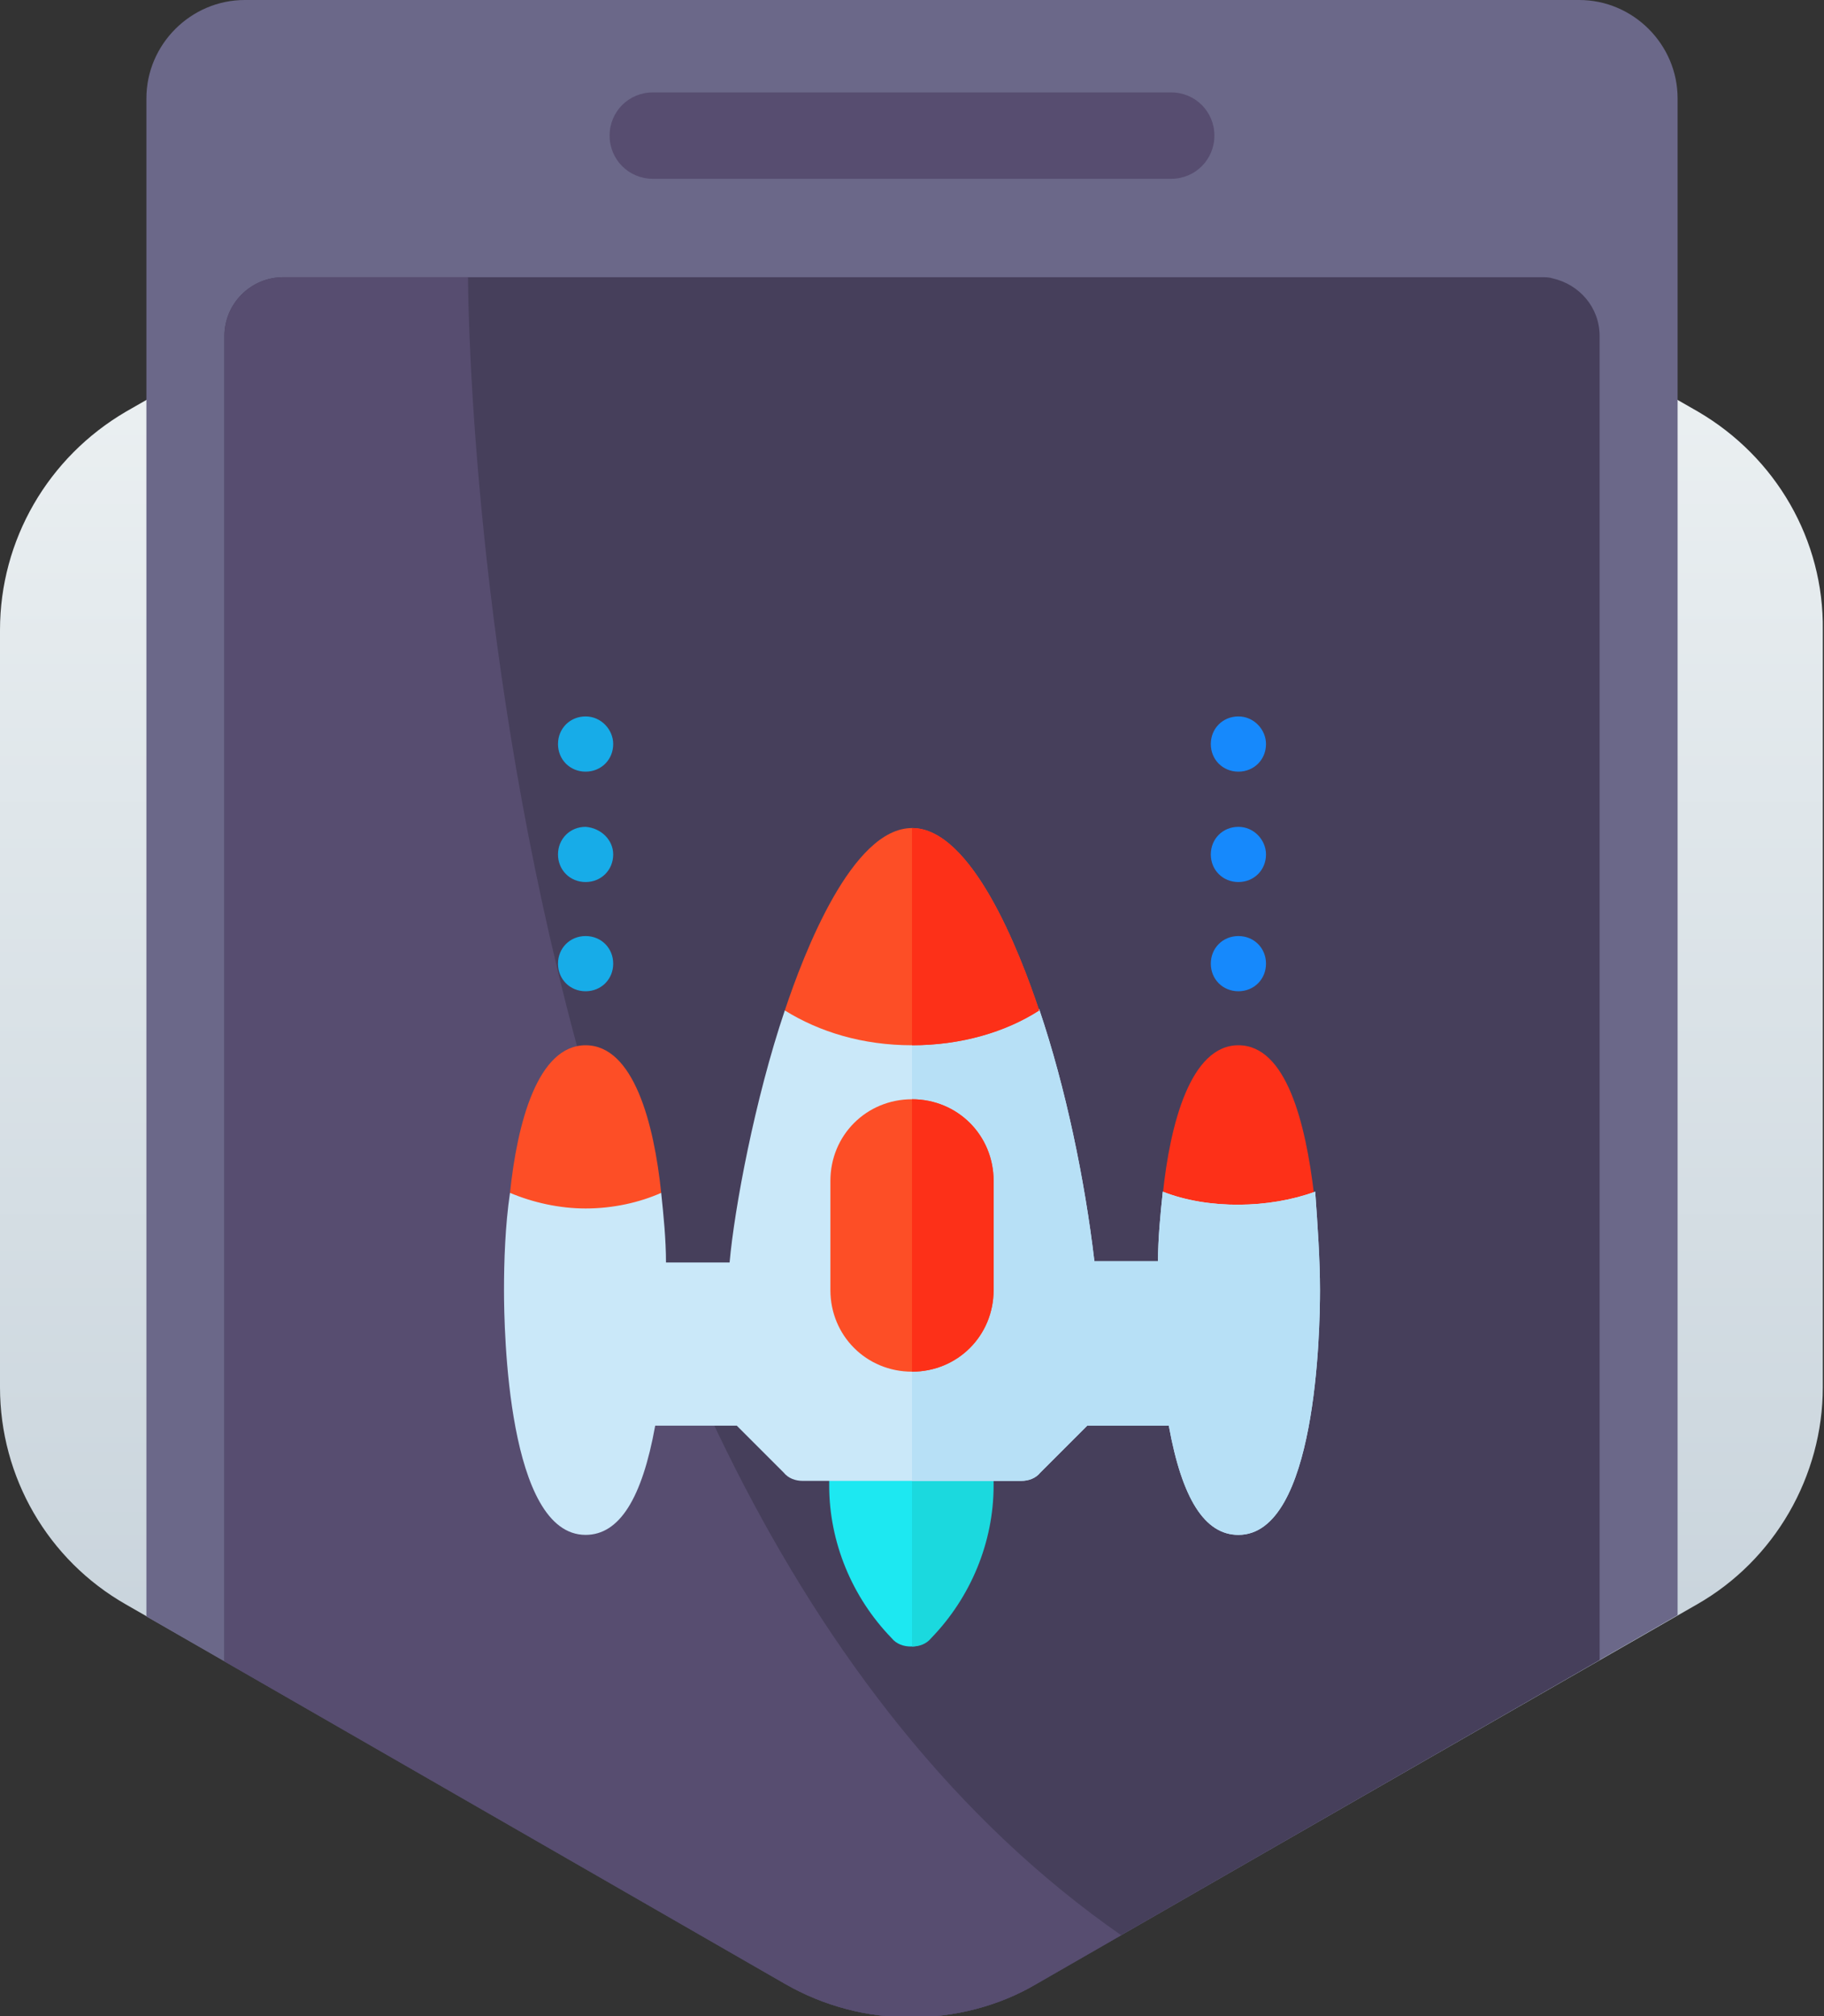 <?xml version="1.0" encoding="utf-8"?>
<!-- Generator: Adobe Illustrator 22.1.0, SVG Export Plug-In . SVG Version: 6.00 Build 0)  -->
<svg version="1.1" id="Layer_1" xmlns="http://www.w3.org/2000/svg" xmlns:xlink="http://www.w3.org/1999/xlink" x="0px" y="0px"
	 viewBox="0 0 152 168" style="enable-background:new 0 0 152 168;" xml:space="preserve">
<rect x="0" y="0" width="152" height="168" fill="#333333" stroke="none"/>
<style type="text/css">
	.st0{fill:url(#SVGID_1_);}
	.st1{fill:url(#SVGID_2_);}
	.st2{fill:url(#SVGID_3_);}
	.st3{fill:url(#SVGID_4_);}
	.st4{fill:url(#SVGID_5_);}
	.st5{clip-path:url(#SVGID_7_);}
	.st6{fill:#FFFFFF;}
	.st7{fill:#FF8C8C;}
	.st8{fill:#1B1B1B;}
	.st9{fill:#F2F2F2;}
	.st10{fill:#CCCCCC;}
	.st11{fill:#242021;}
	.st12{fill:#BCBEC0;}
	.st13{fill:#FFA8A8;}
	.st14{opacity:0.6;}
	.st15{fill:#FFEDED;}
	.st16{fill:#FFC4C4;}
	.st17{fill:#333A63;}
	.st18{fill:#7DADFF;}
	.st19{fill:#1E212F;}
	.st20{fill:url(#SVGID_8_);}
	.st21{fill:#9964FF;}
	.st22{fill:#A1B4C4;}
	.st23{fill:url(#SVGID_9_);}
	.st24{fill:#F9AD15;}
	.st25{fill:#006CA2;}
	.st26{fill:#40C0E7;}
	.st27{fill:#2F2F2F;}
	.st28{fill:#78A3AD;}
	.st29{fill:#495254;}
	.st30{fill:#1E2F35;}
	.st31{clip-path:url(#SVGID_11_);}
	.st32{fill:#A00000;}
	.st33{fill:#FD4E26;}
	.st34{fill:#AA7777;}
	.st35{fill:#473A3A;}
	.st36{fill:#301B1B;}
	.st37{fill:#231F20;}
	.st38{fill:url(#SVGID_12_);}
	.st39{clip-path:url(#SVGID_14_);}
	.st40{fill:#6B6889;}
	.st41{fill:#463F5B;}
	.st42{fill:#574D70;}
	.st43{display:none;}
	.st44{display:inline;fill:#3FC0DD;}
	.st45{display:inline;fill:#FFDE56;}
	.st46{display:inline;fill:#DD98F2;}
	.st47{display:inline;fill:#ED55A9;}
	.st48{display:inline;fill:#D6DFE8;}
	.st49{display:inline;fill:#FFE584;}
	.st50{display:inline;fill:#E6BDF9;}
	.st51{display:inline;fill:#F486C3;}
	.st52{display:inline;fill:#5DD5E5;}
	.st53{fill:#1DE8F1;}
	.st54{fill:#1BD9DE;}
	.st55{fill:#FD3018;}
	.st56{fill:#CAE8F9;}
	.st57{fill:#B7E0F6;}
	.st58{fill:#1689FC;}
	.st59{fill:#17ACE8;}
	.st60{fill:url(#SVGID_15_);}
	.st61{clip-path:url(#SVGID_17_);}
	.st62{display:inline;fill:#32526E;}
	.st63{fill:#32526E;}
	.st64{fill:#263E53;}
	.st65{fill:#E74B3C;}
	.st66{fill:#16A086;}
	.st67{fill:#F1C40F;}
	.st68{fill:#3598DB;}
	.st69{fill:url(#SVGID_18_);}
	.st70{clip-path:url(#SVGID_20_);}
	.st71{fill:url(#SVGID_21_);}
	.st72{fill:url(#SVGID_22_);}
	.st73{fill:url(#SVGID_23_);}
	.st74{fill:url(#SVGID_24_);}
	.st75{fill:url(#SVGID_25_);}
	.st76{fill:url(#SVGID_26_);}
	.st77{fill:url(#SVGID_27_);}
	.st78{fill:url(#SVGID_28_);}
	.st79{fill:url(#SVGID_29_);}
	.st80{fill:url(#SVGID_30_);}
	.st81{fill:url(#SVGID_31_);}
	.st82{fill:#F7F7F7;}
	.st83{fill:url(#SVGID_32_);}
	.st84{fill:url(#SVGID_33_);}
	.st85{fill:url(#SVGID_34_);}
	.st86{fill:url(#SVGID_35_);}
	.st87{fill:url(#SVGID_36_);}
	.st88{fill:url(#SVGID_37_);}
	.st89{clip-path:url(#SVGID_39_);}
	.st90{fill:#FFF100;}
	.st91{fill:#EC1C24;}
	.st92{fill:#F59579;}
	.st93{fill:url(#SVGID_40_);}
	.st94{clip-path:url(#SVGID_42_);}
	.st95{fill:#F2F6FC;}
	.st96{fill:#DCE1EB;}
	.st97{fill:#FF0059;}
	.st98{fill:#FDBF00;}
	.st99{fill:#60D9D4;}
	.st100{fill:#FF5E95;}
	.st101{clip-path:url(#SVGID_44_);}
	.st102{fill:#25C2CE;}
	.st103{fill:#F4E662;}
	.st104{fill:#ED3B72;}
	.st105{clip-path:url(#SVGID_46_);fill:url(#SVGID_47_);}
	.st106{clip-path:url(#SVGID_46_);}
	.st107{fill:url(#SVGID_48_);}
	.st108{fill:#522633;}
	.st109{fill:url(#SVGID_49_);}
	.st110{fill:url(#SVGID_50_);}
	.st111{fill:url(#SVGID_51_);}
	.st112{fill:#EDBDB9;}
	.st113{fill:#E2ACA7;}
	.st114{fill:url(#SVGID_52_);}
	.st115{fill:#404040;}
	.st116{fill:#353535;}
	.st117{fill:#262626;}
	.st118{fill:#1A1512;}
	.st119{fill:#302C29;}
	.st120{fill:#FDFEFD;}
	.st121{opacity:0.7;fill:#FEFFFE;}
	.st122{opacity:0.1;fill:#FDFEFD;}
	.st123{fill:#DDE1E9;}
	.st124{fill:url(#SVGID_53_);}
	.st125{fill:url(#SVGID_54_);}
	.st126{fill:url(#SVGID_55_);}
	.st127{fill:url(#SVGID_56_);}
	.st128{fill:url(#SVGID_57_);}
	.st129{fill:#C46262;}
	.st130{fill:#854949;}
	.st131{fill:url(#SVGID_58_);}
	.st132{fill:#E8908A;}
	.st133{fill:#FFD5A6;}
	.st134{fill:url(#SVGID_59_);}
	.st135{fill:url(#SVGID_60_);}
	.st136{fill:url(#SVGID_61_);}
	.st137{fill:url(#SVGID_62_);}
	.st138{fill:url(#SVGID_63_);}
	.st139{fill:url(#SVGID_64_);}
	.st140{fill:url(#SVGID_65_);}
	.st141{fill:url(#SVGID_66_);}
	.st142{fill:#A15050;}
	.st143{fill:#F0D4C9;}
	.st144{fill:#B4565C;}
	.st145{fill:#9E4C51;}
	.st146{fill:url(#SVGID_67_);}
	.st147{fill:#FFAD88;}
	.st148{fill:#F8E6D9;}
	.st149{fill:url(#SVGID_68_);}
	.st150{opacity:0.5;fill:#C17E7E;}
	.st151{fill:url(#SVGID_69_);}
	.st152{fill:url(#SVGID_70_);}
	.st153{fill:url(#SVGID_71_);}
	.st154{fill:url(#SVGID_72_);}
	.st155{fill:#292929;}
	.st156{fill:url(#SVGID_73_);}
	.st157{fill:url(#SVGID_74_);}
	.st158{opacity:0.7;fill:url(#SVGID_75_);}
	.st159{opacity:0.6;fill:url(#SVGID_76_);}
	.st160{opacity:0.4;fill:url(#SVGID_77_);}
	.st161{opacity:0.7;fill:#E2ACA7;}
	.st162{opacity:0.5;fill:url(#SVGID_78_);}
	.st163{fill:url(#SVGID_79_);}
	.st164{fill:url(#SVGID_80_);}
	.st165{clip-path:url(#SVGID_81_);}
	.st166{fill:#242323;}
	.st167{fill:#733028;}
	.st168{fill:#D13926;}
	.st169{clip-path:url(#SVGID_82_);}
	.st170{opacity:0.5;fill:#733028;}
	.st171{clip-path:url(#SVGID_83_);}
	.st172{clip-path:url(#SVGID_84_);}
	.st173{clip-path:url(#SVGID_85_);}
	.st174{clip-path:url(#SVGID_86_);}
	.st175{fill:url(#);}
	.st176{clip-path:url(#SVGID_87_);}
	.st177{clip-path:url(#SVGID_88_);}
	.st178{clip-path:url(#SVGID_89_);}
	.st179{fill:#C4C7CF;}
	.st180{fill:#2D2D2D;}
	.st181{opacity:0.8;}
	.st182{clip-path:url(#SVGID_91_);fill:#F8E6D9;}
	.st183{clip-path:url(#SVGID_91_);fill:#F8E5D8;}
	.st184{clip-path:url(#SVGID_91_);fill:#F8E4D7;}
	.st185{clip-path:url(#SVGID_91_);fill:#F8E3D6;}
	.st186{clip-path:url(#SVGID_91_);fill:#F8E2D5;}
	.st187{clip-path:url(#SVGID_91_);fill:#F9E1D4;}
	.st188{clip-path:url(#SVGID_91_);fill:#F9E0D3;}
	.st189{clip-path:url(#SVGID_91_);fill:#F9DFD2;}
	.st190{clip-path:url(#SVGID_91_);fill:#F9DED1;}
	.st191{clip-path:url(#SVGID_91_);fill:#F9DDD0;}
	.st192{clip-path:url(#SVGID_91_);fill:#F9DCCF;}
	.st193{clip-path:url(#SVGID_91_);fill:#F9DBCE;}
	.st194{clip-path:url(#SVGID_91_);fill:#F9D9CD;}
	.st195{clip-path:url(#SVGID_91_);fill:#FAD8CC;}
	.st196{clip-path:url(#SVGID_91_);fill:#FAD7CC;}
	.st197{clip-path:url(#SVGID_91_);fill:#FAD6CB;}
	.st198{clip-path:url(#SVGID_91_);fill:#FAD5CA;}
	.st199{clip-path:url(#SVGID_91_);fill:#FAD4C9;}
	.st200{clip-path:url(#SVGID_91_);fill:#FAD3C8;}
	.st201{clip-path:url(#SVGID_91_);fill:#FAD2C7;}
	.st202{clip-path:url(#SVGID_91_);fill:#FAD1C6;}
	.st203{clip-path:url(#SVGID_91_);fill:#FBD0C5;}
	.st204{clip-path:url(#SVGID_91_);fill:#FBCFC4;}
	.st205{clip-path:url(#SVGID_91_);fill:#FBCEC3;}
	.st206{clip-path:url(#SVGID_91_);fill:#FBCDC2;}
	.st207{clip-path:url(#SVGID_91_);fill:#FBCCC1;}
	.st208{fill:#E5A49A;}
	.st209{fill:url(#SVGID_92_);}
	.st210{fill:url(#SVGID_93_);}
	.st211{fill:url(#SVGID_94_);}
	.st212{fill:#A79385;}
	.st213{fill:#F9F8F6;}
	.st214{fill:#C3B0B6;}
	.st215{fill:#E1D9DA;}
	.st216{fill:#59373A;}
	.st217{fill:url(#SVGID_95_);}
	.st218{clip-path:url(#SVGID_97_);fill:#F8E6D9;}
	.st219{clip-path:url(#SVGID_97_);fill:#F8E4D7;}
	.st220{clip-path:url(#SVGID_97_);fill:#F8E3D6;}
	.st221{clip-path:url(#SVGID_97_);fill:#F8E1D4;}
	.st222{clip-path:url(#SVGID_97_);fill:#F8E0D2;}
	.st223{clip-path:url(#SVGID_97_);fill:#F9DED1;}
	.st224{clip-path:url(#SVGID_97_);fill:#F9DDCF;}
	.st225{clip-path:url(#SVGID_97_);fill:#F9DBCE;}
	.st226{clip-path:url(#SVGID_97_);fill:#F9DACC;}
	.st227{clip-path:url(#SVGID_97_);fill:#F9D8CB;}
	.st228{clip-path:url(#SVGID_97_);fill:#F9D7C9;}
	.st229{clip-path:url(#SVGID_97_);fill:#F9D6C8;}
	.st230{clip-path:url(#SVGID_97_);fill:#F9D4C7;}
	.st231{clip-path:url(#SVGID_97_);fill:#F9D3C5;}
	.st232{clip-path:url(#SVGID_97_);fill:#F9D2C4;}
	.st233{clip-path:url(#SVGID_97_);fill:#F9D0C3;}
	.st234{clip-path:url(#SVGID_97_);fill:#FACFC1;}
	.st235{clip-path:url(#SVGID_97_);fill:#FACEC0;}
	.st236{clip-path:url(#SVGID_97_);fill:#FACDBF;}
	.st237{clip-path:url(#SVGID_97_);fill:#FACCBE;}
	.st238{clip-path:url(#SVGID_97_);fill:#FACBBC;}
	.st239{clip-path:url(#SVGID_97_);fill:#FACABB;}
	.st240{clip-path:url(#SVGID_97_);fill:#FAC8BA;}
	.st241{clip-path:url(#SVGID_97_);fill:#FAC7B9;}
	.st242{clip-path:url(#SVGID_97_);fill:#FAC6B8;}
	.st243{clip-path:url(#SVGID_97_);fill:#FAC5B7;}
	.st244{clip-path:url(#SVGID_97_);fill:#FAC5B6;}
	.st245{clip-path:url(#SVGID_97_);fill:#FAC4B5;}
	.st246{clip-path:url(#SVGID_97_);fill:#FAC3B4;}
	.st247{clip-path:url(#SVGID_97_);fill:#FAC2B3;}
	.st248{clip-path:url(#SVGID_97_);fill:#FBC1B2;}
	.st249{clip-path:url(#SVGID_97_);fill:#FBC0B2;}
	.st250{clip-path:url(#SVGID_97_);fill:#FBC0B1;}
	.st251{clip-path:url(#SVGID_97_);fill:#FBBFB0;}
	.st252{clip-path:url(#SVGID_97_);fill:#FBBEAF;}
	.st253{clip-path:url(#SVGID_97_);fill:#FBBDAE;}
	.st254{clip-path:url(#SVGID_97_);fill:#FBBCAD;}
	.st255{clip-path:url(#SVGID_97_);fill:#FBBBAC;}
	.st256{clip-path:url(#SVGID_97_);fill:#FBBAAC;}
	.st257{clip-path:url(#SVGID_97_);fill:#FBBAAB;}
	.st258{fill:#551923;}
	.st259{fill:#450D0C;}
	.st260{fill:#65242E;}
	.st261{fill:#AB5071;}
	.st262{fill:#CF6FA0;}
	.st263{opacity:0.3;fill:#DFD7FE;}
	.st264{fill:#EC89C9;}
	.st265{fill:url(#SVGID_98_);}
	.st266{fill:url(#SVGID_99_);}
	.st267{fill:url(#SVGID_100_);}
	.st268{clip-path:url(#SVGID_102_);fill:#F8E6D9;}
	.st269{clip-path:url(#SVGID_102_);fill:#F8E4D7;}
	.st270{clip-path:url(#SVGID_102_);fill:#F8E3D6;}
	.st271{clip-path:url(#SVGID_102_);fill:#F8E1D4;}
	.st272{clip-path:url(#SVGID_102_);fill:#F8E0D2;}
	.st273{clip-path:url(#SVGID_102_);fill:#F9DED1;}
	.st274{clip-path:url(#SVGID_102_);fill:#F9DDCF;}
	.st275{clip-path:url(#SVGID_102_);fill:#F9DBCE;}
	.st276{clip-path:url(#SVGID_102_);fill:#F9DACC;}
	.st277{clip-path:url(#SVGID_102_);fill:#F9D8CB;}
	.st278{clip-path:url(#SVGID_102_);fill:#F9D7C9;}
	.st279{clip-path:url(#SVGID_102_);fill:#F9D6C8;}
	.st280{clip-path:url(#SVGID_102_);fill:#F9D4C7;}
	.st281{clip-path:url(#SVGID_102_);fill:#F9D3C5;}
	.st282{clip-path:url(#SVGID_102_);fill:#F9D2C4;}
	.st283{clip-path:url(#SVGID_102_);fill:#F9D0C3;}
	.st284{clip-path:url(#SVGID_102_);fill:#FACFC1;}
	.st285{clip-path:url(#SVGID_102_);fill:#FACEC0;}
	.st286{clip-path:url(#SVGID_102_);fill:#FACDBF;}
	.st287{clip-path:url(#SVGID_102_);fill:#FACCBE;}
	.st288{clip-path:url(#SVGID_102_);fill:#FACBBC;}
	.st289{clip-path:url(#SVGID_102_);fill:#FACABB;}
	.st290{clip-path:url(#SVGID_102_);fill:#FAC8BA;}
	.st291{clip-path:url(#SVGID_102_);fill:#FAC7B9;}
	.st292{clip-path:url(#SVGID_102_);fill:#FAC6B8;}
	.st293{clip-path:url(#SVGID_102_);fill:#FAC5B7;}
	.st294{clip-path:url(#SVGID_102_);fill:#FAC5B6;}
	.st295{clip-path:url(#SVGID_102_);fill:#FAC4B5;}
	.st296{clip-path:url(#SVGID_102_);fill:#FAC3B4;}
	.st297{clip-path:url(#SVGID_102_);fill:#FAC2B3;}
	.st298{clip-path:url(#SVGID_102_);fill:#FBC1B2;}
	.st299{clip-path:url(#SVGID_102_);fill:#FBC0B2;}
	.st300{clip-path:url(#SVGID_102_);fill:#FBC0B1;}
	.st301{clip-path:url(#SVGID_102_);fill:#FBBFB0;}
	.st302{clip-path:url(#SVGID_102_);fill:#FBBEAF;}
	.st303{clip-path:url(#SVGID_102_);fill:#FBBDAE;}
	.st304{clip-path:url(#SVGID_102_);fill:#FBBCAD;}
	.st305{clip-path:url(#SVGID_102_);fill:#FBBBAC;}
	.st306{clip-path:url(#SVGID_102_);fill:#FBBAAC;}
	.st307{clip-path:url(#SVGID_102_);fill:#FBBAAB;}
	.st308{opacity:0.8;fill:url(#SVGID_103_);}
	.st309{fill:#C17E7E;}
	.st310{fill:#70404A;}
	.st311{fill:#2B231A;}
	.st312{fill:url(#SVGID_104_);}
	.st313{fill:url(#SVGID_105_);}
	.st314{fill:url(#SVGID_106_);}
	.st315{fill:url(#SVGID_107_);}
	.st316{fill:#595959;}
	.st317{fill:#969696;}
	.st318{fill:url(#SVGID_108_);}
	.st319{fill:url(#SVGID_109_);}
	.st320{fill:url(#SVGID_110_);}
	.st321{fill:url(#SVGID_111_);}
	.st322{clip-path:url(#SVGID_113_);}
	.st323{fill:#DB9D7B;}
	.st324{opacity:0.1;fill:#333333;}
	.st325{opacity:0.1;fill:#1C1C1C;}
	.st326{fill:#333333;}
	.st327{fill:#51B6F4;}
	.st328{fill:#555555;}
	.st329{opacity:0.15;fill:#FFFFFF;}
	.st330{opacity:0.15;fill:#222222;}
	.st331{fill:#DAE5EA;}
	.st332{fill:#DAECF2;}
	.st333{fill:#888888;}
	.st334{fill:#EA6647;}
	.st335{opacity:0.1;}
	.st336{fill:#EAE8DF;}
	.st337{opacity:5.000000e-02;fill:#222222;}
	.st338{fill:#34D0EA;}
	.st339{opacity:0.2;}
	.st340{fill:#EF491D;}
	.st341{fill:#FFCC29;}
	.st342{fill:#FFE59C;}
	.st343{opacity:0.3;fill:#FFFFFF;}
	.st344{opacity:0.2;fill:#222222;}
	.st345{fill:#EDB48E;}
	.st346{fill:#FFEFDB;}
	.st347{fill:#D89773;}
	.st348{fill:url(#SVGID_114_);}
	.st349{clip-path:url(#SVGID_116_);}
	.st350{fill:#FEFEFF;}
	.st351{fill-rule:evenodd;clip-rule:evenodd;fill:#BBBDBF;}
	.st352{fill-rule:evenodd;clip-rule:evenodd;fill:#EC1651;}
	.st353{fill-rule:evenodd;clip-rule:evenodd;fill:#F38480;}
	.st354{fill-rule:evenodd;clip-rule:evenodd;fill:#231F20;}
	.st355{fill-rule:evenodd;clip-rule:evenodd;fill:#882D2F;}
	.st356{fill-rule:evenodd;clip-rule:evenodd;fill:#FFCA05;}
	.st357{fill-rule:evenodd;clip-rule:evenodd;fill:#D5982D;}
	.st358{fill-rule:evenodd;clip-rule:evenodd;fill:#98B9C4;}
	.st359{fill-rule:evenodd;clip-rule:evenodd;fill:#CDE1E6;}
	.st360{fill-rule:evenodd;clip-rule:evenodd;fill:#558190;}
	.st361{fill-rule:evenodd;clip-rule:evenodd;fill:#FFF100;}
	.st362{fill-rule:evenodd;clip-rule:evenodd;fill:#EB008B;}
	.st363{fill-rule:evenodd;clip-rule:evenodd;fill:#859A4B;}
	.st364{fill-rule:evenodd;clip-rule:evenodd;fill:#905074;}
	.st365{fill-rule:evenodd;clip-rule:evenodd;fill:#808184;}
	.st366{fill-rule:evenodd;clip-rule:evenodd;fill:#D0D2D3;}
	.st367{fill-rule:evenodd;clip-rule:evenodd;fill:#929497;}
	.st368{fill-rule:evenodd;clip-rule:evenodd;fill:#E6E7E8;}
	.st369{fill-rule:evenodd;clip-rule:evenodd;fill:#58595B;}
	.st370{fill-rule:evenodd;clip-rule:evenodd;fill:#A6A8AB;}
	.st371{fill-rule:evenodd;clip-rule:evenodd;fill:#AA3530;}
	.st372{fill-rule:evenodd;clip-rule:evenodd;fill:#EC1C24;}
	.st373{fill-rule:evenodd;clip-rule:evenodd;fill:#B22930;}
	.st374{fill-rule:evenodd;clip-rule:evenodd;fill:#FFFFFF;}
	.st375{fill-rule:evenodd;clip-rule:evenodd;fill:#D4792D;}
	.st376{fill-rule:evenodd;clip-rule:evenodd;fill:#00A551;}
	.st377{fill-rule:evenodd;clip-rule:evenodd;fill:#085737;}
	.st378{fill:url(#SVGID_117_);}
	.st379{fill:#6D6E70;}
	.st380{fill-rule:evenodd;clip-rule:evenodd;fill:#8F2B2F;}
	.st381{fill-rule:evenodd;clip-rule:evenodd;fill:#922B2F;}
	.st382{fill-rule:evenodd;clip-rule:evenodd;fill:#962B2F;}
	.st383{fill-rule:evenodd;clip-rule:evenodd;fill:#9B2A2E;}
	.st384{fill-rule:evenodd;clip-rule:evenodd;fill:#9E2A2E;}
	.st385{fill-rule:evenodd;clip-rule:evenodd;fill:#A32A2E;}
	.st386{fill-rule:evenodd;clip-rule:evenodd;fill:#A8292D;}
	.st387{fill-rule:evenodd;clip-rule:evenodd;fill:#AD292D;}
	.st388{fill-rule:evenodd;clip-rule:evenodd;fill:#B0282C;}
	.st389{fill-rule:evenodd;clip-rule:evenodd;fill:#B5272B;}
	.st390{fill-rule:evenodd;clip-rule:evenodd;fill:#B9242B;}
	.st391{fill-rule:evenodd;clip-rule:evenodd;fill:#BD242A;}
	.st392{fill-rule:evenodd;clip-rule:evenodd;fill:#C22229;}
	.st393{fill-rule:evenodd;clip-rule:evenodd;fill:#C72229;}
	.st394{fill-rule:evenodd;clip-rule:evenodd;fill:#CA2228;}
	.st395{fill-rule:evenodd;clip-rule:evenodd;fill:#D12027;}
	.st396{fill-rule:evenodd;clip-rule:evenodd;fill:#D42027;}
	.st397{fill-rule:evenodd;clip-rule:evenodd;fill:#D91F26;}
	.st398{fill-rule:evenodd;clip-rule:evenodd;fill:#DF1E26;}
	.st399{fill-rule:evenodd;clip-rule:evenodd;fill:#E31E25;}
	.st400{fill-rule:evenodd;clip-rule:evenodd;fill:#F59579;}
	.st401{fill:url(#SVGID_118_);}
	.st402{fill-rule:evenodd;clip-rule:evenodd;fill:#DAA933;}
	.st403{fill-rule:evenodd;clip-rule:evenodd;fill:#4FA9B2;}
	.st404{fill-rule:evenodd;clip-rule:evenodd;fill:#B13F56;}
	.st405{fill:url(#SVGID_119_);}
	.st406{clip-path:url(#SVGID_121_);}
	.st407{fill:#E8E7E7;}
	.st408{fill:#35353E;}
	.st409{fill:#EE374B;}
	.st410{fill:#CC2033;}
	.st411{fill:#F1718F;}
	.st412{fill:url(#SVGID_122_);}
	.st413{clip-path:url(#SVGID_124_);}
	.st414{fill:url(#SVGID_125_);}
	.st415{clip-path:url(#SVGID_127_);}
	.st416{fill:url(#SVGID_128_);}
	.st417{clip-path:url(#SVGID_130_);}
	.st418{clip-path:url(#SVGID_132_);}
	.st419{fill:url(#SVGID_133_);}
	.st420{clip-path:url(#SVGID_135_);}
	.st421{fill:url(#SVGID_136_);}
	.st422{clip-path:url(#SVGID_138_);}
	.st423{fill:url(#SVGID_139_);}
	.st424{fill:url(#SVGID_140_);}
	.st425{fill:url(#SVGID_141_);}
	.st426{fill:url(#SVGID_142_);}
	.st427{fill:url(#SVGID_143_);}
	.st428{fill:url(#SVGID_144_);}
	.st429{fill:url(#SVGID_145_);}
	.st430{fill:url(#SVGID_146_);}
	.st431{fill:url(#SVGID_147_);}
	.st432{fill:url(#SVGID_148_);}
	.st433{fill:url(#SVGID_149_);}
	.st434{fill:url(#SVGID_150_);}
	.st435{fill:url(#SVGID_151_);}
	.st436{fill:url(#SVGID_152_);}
	.st437{fill:url(#SVGID_153_);}
	.st438{fill:url(#SVGID_154_);}
</style>
<g>
	<linearGradient id="SVGID_1_" gradientUnits="userSpaceOnUse" x1="76" y1="2.790207e-04" x2="76" y2="168">
		<stop  offset="0" style="stop-color:#F5F8F8"/>
		<stop  offset="1" style="stop-color:#BFCCD6"/>
	</linearGradient>
	<path class="st0" d="M141.5,34.3L86.5,2.8C80-0.9,72-0.9,65.5,2.8L10.5,34.3C4,38.1,0,45,0,52.5l0,63.1c0,7.5,4,14.4,10.5,18.1
		l54.9,31.5c6.5,3.7,14.5,3.7,21.1,0l54.9-31.5c6.5-3.7,10.5-10.7,10.5-18.1V52.5C152,45,148,38.1,141.5,34.3z"/>
	<g>
		<defs>
			<path id="SVGID_126_" d="M141.5,34.3l-1.7-1V8.2c0-4.5-3.7-8.2-8.2-8.2H20.4c-4.5,0-8.2,3.7-8.2,8.2v25.2l-1.7,1
				C4,38.1,0,45,0,52.5v63.1c0,7.5,4,14.4,10.5,18.1l1.7,1l53.2,30.6c3.3,1.9,6.9,2.8,10.5,2.8c0,0,0,0,0,0c3.6,0,7.3-0.9,10.5-2.8
				l53.2-30.6l1.7-1c6.5-3.7,10.5-10.7,10.5-18.1V52.5C152,45,148,38.1,141.5,34.3z"/>
		</defs>
		<clipPath id="SVGID_2_">
			<use xlink:href="#SVGID_126_"  style="overflow:visible;"/>
		</clipPath>
		<g style="clip-path:url(#SVGID_2_);">
			<path class="st40" d="M139.8,8.2v130.5C124.4,156.6,101.5,168,76,168s-48.4-11.4-63.8-29.3V8.2c0-4.5,3.7-8.2,8.2-8.2h111.2
				C136.1,0,139.8,3.7,139.8,8.2L139.8,8.2z M139.8,8.2"/>
			<path class="st41" d="M133.3,28v117.3c-1,1-2.1,1.9-3.2,2.9c-9,7.6-19.5,13.3-31.1,16.6c-6.5,1.9-13.4,2.9-20.4,3.2
				c-0.9,0-1.7,0-2.6,0c-0.9,0-1.7,0-2.6,0c-19.6-0.6-37.5-7.9-51.5-19.7c-1.1-0.9-2.2-1.9-3.2-2.9V28c0-2.7,2.2-4.9,4.9-4.9h104.9
				c0.3,0,0.6,0,0.9,0.1C131.6,23.7,133.3,25.6,133.3,28L133.3,28z M133.3,28"/>
			<path class="st42" d="M97.6,14.9H54.4c-2,0-3.6-1.6-3.6-3.6c0-2,1.6-3.6,3.6-3.6h43.2c2,0,3.6,1.6,3.6,3.6
				C101.2,13.3,99.6,14.9,97.6,14.9L97.6,14.9z M97.6,14.9"/>
			<path class="st42" d="M99,164.8c-6.5,1.9-13.4,2.9-20.4,3.2c-0.9,0-1.7,0-2.6,0c-0.9,0-1.7,0-2.6,0c-19.6-0.6-37.5-7.9-51.5-19.7
				c-1.1-0.9-2.2-1.9-3.2-2.9V28c0-2.7,2.2-4.9,4.9-4.9H39C39,23.2,39,130.1,99,164.8L99,164.8z M99,164.8"/>
			<g class="st43">
				<path class="st44" d="M97.1,146.4v11.8H54.9v-11.8h15.2v-12h11.8v12H97.1z M97.1,146.4"/>
				<rect x="29.5" y="34.3" class="st45" width="12.1" height="12.1"/>
				<rect x="70" y="34.3" class="st45" width="12.1" height="12.1"/>
				<rect x="49.7" y="34.3" class="st45" width="12.1" height="12.1"/>
				<rect x="90.2" y="34.3" class="st45" width="12.1" height="12.1"/>
				<rect x="110.4" y="34.3" class="st45" width="12.1" height="12.1"/>
				<rect x="29.5" y="74.5" class="st46" width="12.1" height="12.1"/>
				<rect x="49.7" y="74.5" class="st46" width="12.1" height="12.1"/>
				<rect x="39.6" y="54.4" class="st47" width="12.1" height="12.1"/>
				<rect x="80.1" y="54.4" class="st47" width="12.1" height="12.1"/>
				<rect x="59.9" y="54.4" class="st47" width="12.1" height="12.1"/>
				<rect x="74.6" y="96.5" class="st48" width="2.7" height="11.3"/>
				<rect x="74.6" y="115.5" class="st48" width="2.7" height="11.3"/>
				<path class="st49" d="M40.5,46.4h-11V34.3h9.9C39.7,37.7,40,41.8,40.5,46.4L40.5,46.4z M40.5,46.4"/>
				<rect x="29.5" y="74.5" class="st50" width="12.1" height="12.1"/>
				<path class="st51" d="M41.5,54.4c0.5,3.8,1.2,7.9,1.9,12.1h-3.8V54.4H41.5z M41.5,54.4"/>
				<path class="st47" d="M76,76.8c-0.7,0-1.2-0.5-1.2-1.2V71c0-0.7,0.5-1.2,1.2-1.2c0.7,0,1.2,0.5,1.2,1.2v4.6
					C77.2,76.3,76.7,76.8,76,76.8L76,76.8z M76,76.8"/>
				<path class="st47" d="M76,91.4c-0.7,0-1.2-0.5-1.2-1.2v-4.6c0-0.7,0.5-1.2,1.2-1.2c0.7,0,1.2,0.5,1.2,1.2v4.6
					C77.2,90.8,76.7,91.4,76,91.4L76,91.4z M76,91.4"/>
				<path class="st47" d="M85.6,81.8H81c-0.7,0-1.2-0.5-1.2-1.2c0-0.7,0.5-1.2,1.2-1.2h4.6c0.7,0,1.2,0.5,1.2,1.2
					C86.8,81.2,86.3,81.8,85.6,81.8L85.6,81.8z M85.6,81.8"/>
				<path class="st47" d="M71,81.8h-4.6c-0.7,0-1.2-0.5-1.2-1.2c0-0.7,0.5-1.2,1.2-1.2H71c0.7,0,1.2,0.5,1.2,1.2
					C72.2,81.2,71.7,81.8,71,81.8L71,81.8z M71,81.8"/>
				<path class="st47" d="M82.8,88.6c-0.3,0-0.6-0.1-0.8-0.4l-3.3-3.3c-0.5-0.5-0.5-1.2,0-1.7c0.5-0.5,1.2-0.5,1.7,0l3.3,3.3
					c0.5,0.5,0.5,1.2,0,1.7C83.4,88.5,83.1,88.6,82.8,88.6L82.8,88.6z M82.8,88.6"/>
				<path class="st47" d="M72.5,78.3c-0.3,0-0.6-0.1-0.8-0.4l-3.3-3.3c-0.5-0.5-0.5-1.2,0-1.7c0.5-0.5,1.2-0.5,1.7,0l3.3,3.3
					c0.5,0.5,0.5,1.2,0,1.7C73.1,78.2,72.8,78.3,72.5,78.3L72.5,78.3z M72.5,78.3"/>
				<path class="st47" d="M69.2,88.6c-0.3,0-0.6-0.1-0.8-0.4c-0.5-0.5-0.5-1.2,0-1.7l3.3-3.3c0.5-0.5,1.2-0.5,1.7,0
					c0.5,0.5,0.5,1.2,0,1.7l-3.3,3.3C69.8,88.5,69.5,88.6,69.2,88.6L69.2,88.6z M69.2,88.6"/>
				<path class="st47" d="M79.5,78.3c-0.3,0-0.6-0.1-0.8-0.4c-0.5-0.5-0.5-1.2,0-1.7l3.3-3.3c0.5-0.5,1.2-0.5,1.7,0
					c0.5,0.5,0.5,1.2,0,1.7l-3.3,3.3C80.1,78.2,79.8,78.3,79.5,78.3L79.5,78.3z M79.5,78.3"/>
				<path class="st52" d="M89.4,158.2H54.9v-11.8h15.2v-9.1C75.5,145.2,81.9,152.3,89.4,158.2L89.4,158.2z M89.4,158.2"/>
			</g>
		</g>
	</g>
	<g>
		<path class="st53" d="M80.5,118.8h-9.1c-1.3,0-2.3,1-2.3,2.3v2.7c0,4.7,1.9,9.3,5.2,12.7c0.4,0.5,1,0.7,1.6,0.7s1.2-0.2,1.6-0.7
			c3.3-3.3,5.2-8,5.2-12.7v-2.7C82.8,119.8,81.8,118.8,80.5,118.8L80.5,118.8z M80.5,118.8"/>
		<path class="st54" d="M82.8,121.1v2.7c0,4.7-1.9,9.3-5.2,12.7c-0.4,0.5-1,0.7-1.6,0.7v-18.3h4.5C81.8,118.8,82.8,119.8,82.8,121.1
			L82.8,121.1z M82.8,121.1"/>
		<path class="st55" d="M103.2,87.1c-4,0-5.7,6.6-6.3,12.4l6.3,5.8l6.3-5.8C108.8,93.6,107.2,87.1,103.2,87.1L103.2,87.1z
			 M103.2,87.1"/>
		<path class="st33" d="M48.8,87.1c-4,0-5.7,6.5-6.3,12.3l6.3,5.8l6.3-5.8C54.5,93.6,52.8,87.1,48.8,87.1L48.8,87.1z M48.8,87.1"/>
		<path class="st56" d="M110,107.5c0,3.4-0.3,20.4-6.8,20.4c-2.8,0-4.7-3-5.8-9.1h-6.8l-3.9,3.9c-0.4,0.5-1,0.7-1.6,0.7H66.9
			c-0.6,0-1.2-0.2-1.6-0.7l-3.9-3.9h-6.8c-1.1,6.1-3,9.1-5.8,9.1c-6.5,0-6.8-17-6.8-20.4c0-2.4,0.1-5.4,0.5-8.1
			c1.9,0.8,4.1,1.3,6.3,1.3c2.3,0,4.5-0.5,6.3-1.3c0.2,1.9,0.4,3.9,0.4,5.8h5.3c0.4-4.5,2.1-13.6,4.6-21L76,82.5l10.6,1.6
			c2.2,6.5,3.8,14.2,4.6,21h5.3c0-1.9,0.2-3.9,0.4-5.8c3.8,1.5,8.9,1.4,12.7,0C109.8,102.1,110,105,110,107.5L110,107.5z M110,107.5
			"/>
		<path class="st57" d="M110,107.5c0,3.4-0.3,20.4-6.8,20.4c-2.8,0-4.7-3-5.8-9.1h-6.8l-3.9,3.9c-0.4,0.5-1,0.7-1.6,0.7H76V82.5
			l10.6,1.6c2.2,6.5,3.8,14.2,4.6,21h5.3c0-1.9,0.2-3.9,0.4-5.8c3.8,1.5,8.9,1.4,12.7,0C109.8,102.1,110,105,110,107.5L110,107.5z
			 M110,107.5"/>
		<path class="st58" d="M105.5,80.3c0,1.3-1,2.3-2.3,2.3s-2.3-1-2.3-2.3s1-2.3,2.3-2.3S105.5,79,105.5,80.3L105.5,80.3z M105.5,80.3
			"/>
		<path class="st58" d="M105.5,71.2c0,1.3-1,2.3-2.3,2.3s-2.3-1-2.3-2.3s1-2.3,2.3-2.3S105.5,70,105.5,71.2L105.5,71.2z M105.5,71.2
			"/>
		<path class="st58" d="M105.5,62c0,1.3-1,2.3-2.3,2.3s-2.3-1-2.3-2.3s1-2.3,2.3-2.3S105.5,60.8,105.5,62L105.5,62z M105.5,62"/>
		<path class="st59" d="M51.1,80.3c0,1.3-1,2.3-2.3,2.3c-1.3,0-2.3-1-2.3-2.3s1-2.3,2.3-2.3C50.1,78,51.1,79,51.1,80.3L51.1,80.3z
			 M51.1,80.3"/>
		<path class="st59" d="M51.1,71.2c0,1.3-1,2.3-2.3,2.3c-1.3,0-2.3-1-2.3-2.3s1-2.3,2.3-2.3C50.1,69,51.1,70,51.1,71.2L51.1,71.2z
			 M51.1,71.2"/>
		<path class="st59" d="M51.1,62c0,1.3-1,2.3-2.3,2.3c-1.3,0-2.3-1-2.3-2.3s1-2.3,2.3-2.3C50.1,59.7,51.1,60.8,51.1,62L51.1,62z
			 M51.1,62"/>
		<path class="st33" d="M76,91.6c-3.8,0-6.8,3-6.8,6.8v9.1c0,3.8,3,6.8,6.8,6.8s6.8-3,6.8-6.8v-9.1C82.8,94.6,79.8,91.6,76,91.6
			L76,91.6z M76,91.6"/>
		<path class="st33" d="M86.6,84.2c-2.8,1.8-6.5,2.9-10.6,2.9c-4.1,0-7.7-1.1-10.6-2.9C67,79.4,71,69,76,69C81,69,85,79.4,86.6,84.2
			L86.6,84.2z M86.6,84.2"/>
		<path class="st55" d="M86.6,84.2c-2.8,1.8-6.5,2.9-10.6,2.9V69C81,69,85,79.4,86.6,84.2L86.6,84.2z M86.6,84.2"/>
		<path class="st55" d="M82.8,98.4v9.1c0,3.8-3,6.8-6.8,6.8V91.6C79.8,91.6,82.8,94.6,82.8,98.4L82.8,98.4z M82.8,98.4"/>
	</g>
</g>
</svg>
